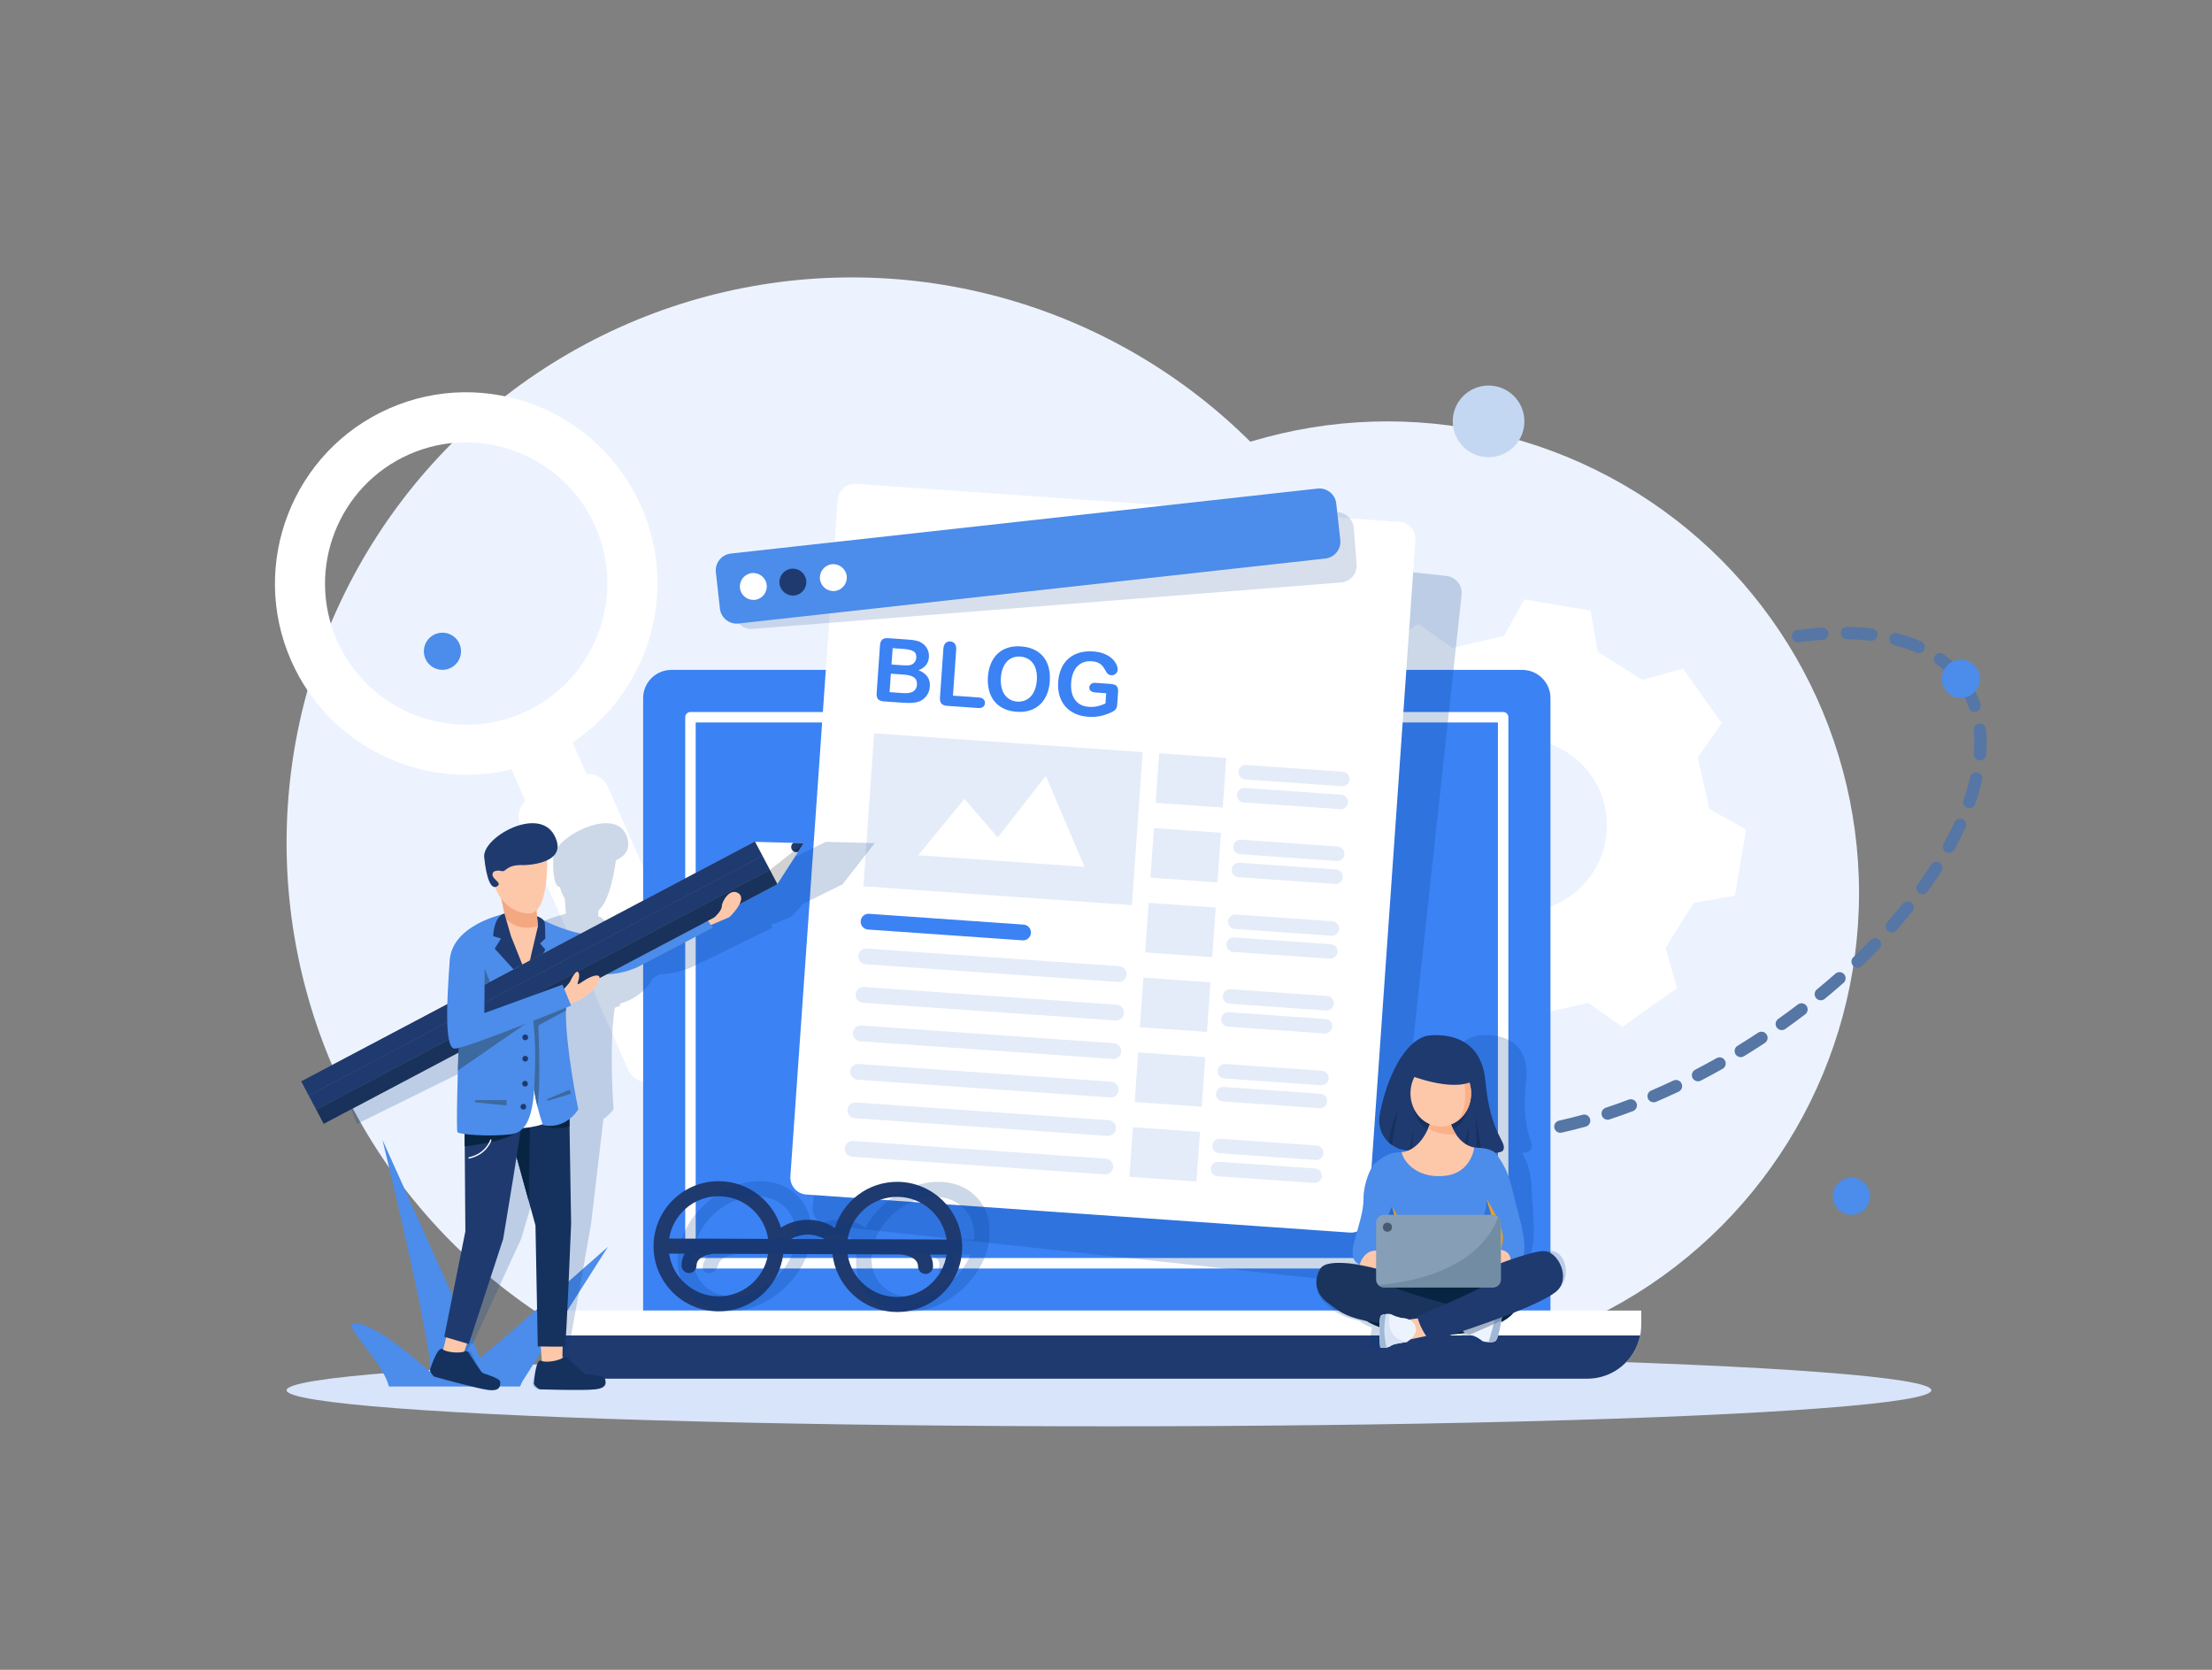 <?xml version="1.0" encoding="utf-8"?>
<!-- Generator: Adobe Illustrator 25.0.0, SVG Export Plug-In . SVG Version: 6.00 Build 0)  -->
<svg version="1.1" id="Layer_1" xmlns="http://www.w3.org/2000/svg" xmlns:xlink="http://www.w3.org/1999/xlink" x="0px" y="0px"
	 viewBox="0 0 5300 4000" style="enable-background:new 0 0 5300 4000;" xml:space="preserve">
<rect x="0" y="0" width="5300" height="4000" fill="#808080" stroke="none"/>
<style type="text/css">
	.st0{fill:#ECF3FE;}
	.st1{fill:#FFFFFF;}
	.st2{fill:#D7E4F9;}
	.st3{fill:#5676A5;}
	.st4{fill:#3B82F4;}
	.st5{fill:#1F3A6F;}
	.st6{opacity:0.2;fill:#003889;}
	.st7{fill:#E4ECF9;}
	.st8{opacity:0.16;fill:#003889;}
	.st9{fill:#4C8CEA;}
	.st10{opacity:0.18;}
	.st11{fill:#FDC8AA;}
	.st12{fill:#15315E;}
	.st13{fill:#072542;}
	.st14{fill:#3C69A0;}
	.st15{fill:#F4A882;}
	.st16{fill:#6D6D6D;}
	.st17{fill:#18325B;}
	.st18{fill:none;stroke:#444444;stroke-width:3.182;stroke-linecap:round;stroke-miterlimit:10;}
	.st19{fill:#FBB188;}
	.st20{fill:#E59D29;}
	.st21{fill:#1B345E;}
	.st22{fill:#9FB8D6;}
	.st23{opacity:0.5;fill:#587189;}
	.st24{fill:#D7E3F4;}
	.st25{fill:#869FB7;}
	.st26{fill:#495A70;}
	.st27{fill:#728DA3;}
	.st28{fill:#C4D7F2;}
</style>
<g>
	<g>
		<g>
			<circle class="st0" cx="2041.14" cy="2019" r="1354.48"/>
			<path class="st1" d="M1714.17,2469.89l-257.96-585.64c-8.96-20.33-29.66-31.79-50.63-30.01l-33.35-75.71
				c181.1-121.29,255.01-359.15,164.16-565.39c-101.86-231.25-372.86-336.51-604.11-234.65
				c-231.25,101.86-336.51,372.87-234.65,604.11c90.85,206.24,316.23,312.26,527.96,260.52l33.35,75.71
				c-15.47,14.27-20.99,37.28-12.04,57.62l257.96,585.64c11.27,25.6,41.17,37.21,66.76,25.93l116.61-51.36
				C1713.84,2525.38,1725.45,2495.49,1714.17,2469.89z M807.45,1534.23c-75.19-170.69,2.51-370.73,173.2-445.92
				c170.69-75.19,370.73,2.51,445.92,173.21c75.19,170.69-2.51,370.73-173.2,445.92C1082.68,1782.62,882.64,1704.93,807.45,1534.23z
				"/>
			<circle class="st0" cx="3324.35" cy="2139.34" r="1129.93"/>
			<g>
				<path class="st1" d="M4067.73,1814.67l57.63-82.24c-46.51-65.43-46.63-65.6-93.14-131.02l-96.62,27.4
					c-42.82-26.85-64.45-40.42-107.29-67.27l-17.4-98.92c-79.15-13.37-79.35-13.41-158.51-26.78l-48.95,87.7l-123.44,28.29
					l-82.26-57.63c-65.41,46.51-65.58,46.63-131.01,93.13l27.4,96.62c-26.85,42.82-40.42,64.45-67.27,107.28l-98.91,17.42
					c-13.37,79.15-13.41,79.35-26.78,158.51l87.69,48.94l28.29,123.43l-57.63,82.26c46.51,65.43,46.63,65.6,93.14,131.02l96.62-27.4
					c42.82,26.85,64.45,40.42,107.28,67.27l17.42,98.91c79.15,13.37,79.35,13.41,158.49,26.79l48.95-87.7l123.44-28.29l82.26,57.63
					c65.43-46.51,65.6-46.63,131.02-93.14l-27.41-96.62c26.87-42.83,40.43-64.46,67.29-107.28l98.91-17.42
					c13.37-79.15,13.41-79.35,26.78-158.51l-87.7-48.95L4067.73,1814.67z M3688.84,2179.55
					c-111.81,25.62-223.23-44.23-248.85-156.06c-25.62-111.81,44.25-223.21,156.06-248.84c111.81-25.62,223.23,44.23,248.85,156.04
					C3870.52,2042.52,3800.65,2153.93,3688.84,2179.55z"/>
			</g>
		</g>
		<ellipse class="st2" cx="2657.1" cy="3330.26" rx="1970.45" ry="86.45"/>
		<path class="st3" d="M3622.46,2731.92c-7.52,0-13.94-5.74-14.63-13.39c-0.73-8.09,5.23-15.24,13.32-15.98
			c18.63-1.69,37.94-4.12,57.37-7.22c8.03-1.28,15.56,4.18,16.85,12.21c1.28,8.02-4.18,15.56-12.21,16.85
			c-20.09,3.21-40.06,5.72-59.36,7.47C3623.35,2731.9,3622.91,2731.92,3622.46,2731.92z M3738.62,2713.54
			c-6.75,0-12.83-4.67-14.35-11.54c-1.75-7.93,3.25-15.79,11.19-17.54c18.49-4.09,37.45-8.82,56.34-14.05
			c7.82-2.17,15.93,2.42,18.11,10.25c2.17,7.83-2.42,15.93-10.25,18.1c-19.39,5.37-38.85,10.23-57.84,14.43
			C3740.74,2713.43,3739.68,2713.54,3738.62,2713.54z M3852.03,2682.21c-6.18,0-11.93-3.92-13.97-10.11
			c-2.54-7.72,1.66-16.03,9.37-18.57c18.12-5.97,36.58-12.5,54.85-19.43c7.6-2.88,16.09,0.95,18.97,8.55
			c2.88,7.6-0.95,16.09-8.54,18.97c-18.68,7.07-37.55,13.76-56.07,19.86C3855.11,2681.97,3853.55,2682.21,3852.03,2682.21z
			 M3962.09,2640.59c-5.72,0-11.15-3.35-13.54-8.94c-3.19-7.47,0.29-16.11,7.76-19.3c17.64-7.52,35.52-15.57,53.14-23.9
			c7.34-3.47,16.11-0.34,19.59,7.01c3.47,7.34,0.34,16.11-7,19.59c-17.96,8.5-36.2,16.7-54.18,24.37
			C3965.97,2640.21,3964.01,2640.59,3962.09,2640.59z M4068.47,2590.3c-5.31,0-10.45-2.89-13.07-7.93
			c-3.74-7.21-0.94-16.09,6.27-19.83c17.11-8.89,34.35-18.24,51.26-27.8c7.06-4,16.04-1.51,20.05,5.56c4,7.07,1.51,16.05-5.57,20.05
			c-17.21,9.73-34.77,19.25-52.18,28.3C4073.07,2589.77,4070.75,2590.3,4068.47,2590.3z M4170.9,2532.39
			c-4.95,0-9.78-2.5-12.56-7.03c-4.24-6.93-2.06-15.98,4.86-20.23c16.46-10.08,33.02-20.61,49.23-31.31
			c6.78-4.47,15.9-2.61,20.38,4.18c4.48,6.78,2.61,15.9-4.17,20.38c-16.48,10.88-33.33,21.59-50.07,31.84
			C4176.17,2531.7,4173.52,2532.39,4170.9,2532.39z M4269.1,2467.59c-4.6,0-9.14-2.16-12.01-6.2c-4.7-6.63-3.14-15.81,3.49-20.51
			c15.83-11.23,31.64-22.86,46.99-34.57c6.46-4.93,15.69-3.68,20.62,2.78c4.93,6.46,3.68,15.69-2.78,20.62
			c-15.62,11.92-31.71,23.75-47.81,35.17C4275.02,2466.7,4272.05,2467.59,4269.1,2467.59z M4362.66,2396.21
			c-4.26,0-8.47-1.84-11.38-5.38c-5.15-6.28-4.24-15.55,2.04-20.7c15.06-12.35,30-25.07,44.4-37.79c6.09-5.38,15.39-4.8,20.76,1.29
			c5.38,6.09,4.8,15.39-1.29,20.76c-14.67,12.96-29.89,25.91-45.22,38.49C4369.24,2395.11,4365.94,2396.21,4362.66,2396.21z
			 M4450.82,2318.27c-3.88,0-7.76-1.53-10.65-4.56c-5.61-5.88-5.39-15.19,0.49-20.8c14.12-13.47,28.03-27.28,41.34-41.04
			c5.65-5.85,14.96-6,20.8-0.35c5.84,5.65,6,14.96,0.35,20.8c-13.58,14.04-27.77,28.13-42.18,41.88
			C4458.12,2316.92,4454.46,2318.27,4450.82,2318.27z M4532.57,2233.65c-3.47,0-6.96-1.22-9.76-3.71
			c-6.08-5.39-6.63-14.69-1.24-20.77c13-14.66,25.65-29.59,37.59-44.38c5.1-6.32,14.36-7.31,20.69-2.21
			c6.32,5.1,7.31,14.36,2.21,20.69c-12.22,15.15-25.17,30.43-38.47,45.43C4540.67,2231.98,4536.63,2233.65,4532.57,2233.65z
			 M4606.39,2142.05c-3,0-6.02-0.91-8.63-2.81c-6.57-4.77-8.03-13.97-3.26-20.55c11.53-15.87,22.55-31.97,32.75-47.86
			c4.39-6.84,13.49-8.82,20.33-4.43c6.84,4.39,8.82,13.49,4.43,20.33c-10.51,16.36-21.85,32.93-33.7,49.26
			C4615.42,2139.95,4610.94,2142.05,4606.39,2142.05z M4669.82,2043c-2.41,0-4.86-0.59-7.12-1.85c-7.11-3.94-9.67-12.89-5.74-20
			c9.54-17.23,18.31-34.55,26.07-51.48c3.38-7.39,12.12-10.63,19.5-7.25c7.39,3.38,10.63,12.11,7.25,19.5
			c-8.07,17.61-17.18,35.61-27.08,53.48C4680.01,2040.27,4674.99,2043,4669.82,2043z M4718.52,1936.02c-1.62,0-3.27-0.27-4.88-0.84
			c-7.66-2.69-11.69-11.09-9-18.76c6.54-18.61,11.92-37.06,16-54.85c1.82-7.92,9.7-12.87,17.62-11.06
			c7.92,1.81,12.87,9.7,11.06,17.62c-4.32,18.87-10.01,38.4-16.92,58.04C4730.27,1932.23,4724.59,1936.02,4718.52,1936.02z
			 M4744.14,1821.51c-0.4,0-0.81-0.02-1.22-0.05c-8.1-0.66-14.12-7.77-13.46-15.86c0.74-9.05,1.12-18.05,1.12-26.74
			c0-9.96-0.49-19.82-1.46-29.29c-0.83-8.08,5.05-15.3,13.14-16.13c8.07-0.83,15.3,5.05,16.13,13.14
			c1.07,10.47,1.61,21.33,1.61,32.29c0,9.49-0.41,19.3-1.22,29.15C4758.15,1815.69,4751.72,1821.51,4744.14,1821.51z
			 M4731.38,1705.4c-6.11,0-11.82-3.84-13.92-9.95c-6.01-17.53-14.17-34.09-24.26-49.22c-2.54-3.81-3.07-8.36-1.84-12.42
			c-0.02,0-0.05,0-0.07,0c-4.22,0-8.41-1.8-11.32-5.3c-11.52-13.85-25.07-26.46-40.25-37.47c-6.58-4.77-8.05-13.97-3.28-20.54
			c4.77-6.58,13.97-8.04,20.54-3.27c17.17,12.45,32.52,26.74,45.61,42.47c3.28,3.94,4.15,9.1,2.77,13.67
			c4.75,0.12,9.47,2.28,12.31,6.55c11.5,17.24,20.79,36.08,27.62,56.01c2.63,7.69-1.46,16.05-9.15,18.68
			C4734.57,1705.14,4732.96,1705.4,4731.38,1705.4z M4597.33,1564.76c-1.99,0-4.01-0.4-5.94-1.26
			c-16.41-7.26-34.34-13.4-53.28-18.24c-7.87-2.01-12.62-10.02-10.61-17.9c2.01-7.87,10.03-12.63,17.89-10.61
			c20.52,5.25,40,11.92,57.9,19.84c7.43,3.29,10.79,11.97,7.5,19.4C4608.36,1561.49,4602.98,1564.76,4597.33,1564.76z
			 M4307.92,1538.8c-7.22,0-13.52-5.32-14.55-12.67c-1.13-8.05,4.48-15.48,12.53-16.61c20.21-2.83,40.25-4.93,59.55-6.24
			c8.13-0.55,15.12,5.58,15.67,13.68c0.55,8.11-5.57,15.12-13.68,15.67c-18.61,1.26-37.94,3.29-57.47,6.02
			C4309.29,1538.76,4308.6,1538.8,4307.92,1538.8z M4483.95,1535.03c-0.59,0-1.18-0.04-1.78-0.11c-18.2-2.2-37.44-3.49-57.16-3.82
			c-8.12-0.14-14.6-6.83-14.46-14.96c0.14-8.12,6.89-14.57,14.96-14.46c20.74,0.35,41,1.71,60.2,4.03
			c8.07,0.98,13.81,8.31,12.84,16.37C4497.63,1529.55,4491.29,1535.03,4483.95,1535.03z"/>
		<path class="st4" d="M3714.94,3139.44H1540.98V1672.27c0-37.28,30.22-67.5,67.5-67.5h2038.97c37.28,0,67.5,30.22,67.5,67.5
			V3139.44z"/>
		
			<rect x="1973.98" y="1398.48" transform="matrix(-1.836970e-16 1 -1 -1.836970e-16 5000.072 -255.85)" class="st4" width="1307.97" height="1947.27"/>
		<path class="st1" d="M3601.59,3038.63H1654.33c-6.93,0-12.54-5.61-12.54-12.54V1718.13c0-6.93,5.61-12.54,12.54-12.54h1947.27
			c6.93,0,12.54,5.61,12.54,12.54v1307.97C3614.13,3033.02,3608.52,3038.63,3601.59,3038.63z M1666.87,3013.56h1922.19V1730.67
			H1666.87V3013.56z"/>
		<path class="st1" d="M3932.39,3139.46v34.1c0,8.73-0.86,17.25-2.54,25.5c-11.81,59.1-64,103.62-126.57,103.62H1452.64
			c-62.57,0-114.75-44.52-126.57-103.62c-1.68-8.25-2.54-16.78-2.54-25.5v-34.1H3932.39z"/>
		<path class="st5" d="M3929.85,3199.05c-11.81,59.1-64,103.62-126.57,103.62H1452.64c-62.57,0-114.75-44.52-126.57-103.62H3929.85z
			"/>
		<path class="st6" d="M3465.63,1379.57l-1297.82-140.74c-22.54-2.44-42.8,13.85-45.24,36.39l-175.14,1615.04
			c-2.44,22.54,13.85,42.8,36.39,45.24l1297.82,140.74c22.54,2.44,42.8-13.85,45.24-36.39l175.15-1615.04
			C3504.46,1402.28,3488.17,1382.02,3465.63,1379.57z"/>
		<g>
			<path class="st1" d="M3391.36,1293.98l-113.43,1620.54c-1.58,22.61-21.21,39.67-43.82,38.09l-1302.24-91.15
				c-22.61-1.58-39.67-21.21-38.09-43.82l113.43-1620.54c1.58-22.61,21.21-39.67,43.82-38.09l1302.24,91.15
				C3375.89,1251.74,3392.95,1271.37,3391.36,1293.98z"/>
			<g>
				<path class="st4" d="M2200.72,1605.47c15.64-5.97,24-16.52,25.06-31.68c0.31-4.41-0.12-8.64-1.29-12.7
					c-1.17-4.06-3.02-7.82-5.53-11.27c-2.53-3.47-5.51-6.41-8.95-8.79c-4-2.85-8.63-4.9-13.89-6.15c-5.23-1.28-11.46-2.17-18.7-2.67
					l-49.05-3.43c-6.56-0.46-11.39,0.68-14.51,3.39c-3.15,2.73-4.93,7.43-5.4,14.12l-7.97,113.8c-0.46,6.56,0.63,11.43,3.27,14.61
					c2.64,3.18,7.31,5.03,14,5.5l46.27,3.24c7.98,0.56,15,0.64,21.05,0.27c6.05-0.37,11.44-1.36,16.18-2.96
					c7.6-2.72,13.81-7.33,18.62-13.81c4.79-6.48,7.5-13.95,8.09-22.41C2229.27,1626.22,2220.18,1613.19,2200.72,1605.47z
					 M2138.83,1552.66l24.9,1.74c11.15,0.78,19.36,2.61,24.61,5.5c5.27,2.91,7.63,8.17,7.1,15.81c-0.25,3.57-1.34,6.77-3.26,9.52
					c-2.5,3.92-5.86,6.45-10.15,7.61c-4.26,1.16-10.22,1.47-17.86,0.93l-28.09-1.97L2138.83,1552.66z M2164.41,1660.31l-32.95-2.31
					l3.09-44.19l31.91,2.23c10.67,0.75,18.58,3.03,23.7,6.84c5.14,3.81,7.45,9.54,6.91,17.19
					C2196.03,1655.02,2185.12,1661.76,2164.41,1660.31z"/>
				<path class="st4" d="M2356.67,1675.22c-2.48-2.58-6.19-4.07-11.17-4.42l-62.17-4.35l7.71-110.2c0.44-6.26-0.66-11.02-3.32-14.3
					c-2.64-3.25-6.26-5.05-10.87-5.37c-4.55-0.32-8.32,0.99-11.32,3.89c-3.02,2.9-4.73,7.44-5.16,13.64l-8.16,116.6
					c-0.46,6.63,0.65,11.5,3.38,14.67c2.71,3.17,7.4,4.99,14.09,5.46l74.04,5.18c5.04,0.35,8.95-0.53,11.71-2.66
					c2.78-2.12,4.31-5.06,4.57-8.77C2360.27,1680.95,2359.15,1677.83,2356.67,1675.22z"/>
				<path class="st4" d="M2509.57,1589.77c-4.97-12.14-12.86-21.81-23.68-28.95c-10.79-7.16-24.05-11.3-39.76-12.4
					c-11.56-0.81-22.02,0.28-31.36,3.26c-9.34,2.98-17.42,7.64-24.23,14.03c-6.81,6.36-12.23,14.3-16.23,23.77
					c-4.03,9.47-6.45,20.02-7.26,31.67c-0.79,11.35,0.07,22.05,2.58,32.04c2.53,9.99,6.67,18.69,12.44,26.1
					c5.78,7.38,13.23,13.31,22.32,17.79c9.1,4.48,19.57,7.14,31.42,7.97c11.92,0.83,22.61-0.28,32.1-3.37
					c9.49-3.06,17.64-7.9,24.47-14.47c6.82-6.59,12.15-14.56,15.99-23.9s6.16-19.86,6.98-31.58
					C2516.44,1615.91,2514.54,1601.91,2509.57,1589.77z M2476.33,1659.21c-4.46,7.91-10.13,13.61-16.97,17.08
					c-6.85,3.45-14.21,4.91-22.05,4.37c-6.13-0.43-11.68-1.95-16.65-4.6c-4.97-2.62-9.28-6.38-12.92-11.22
					c-3.64-4.87-6.29-10.85-7.97-17.94c-1.68-7.12-2.22-14.97-1.62-23.57c0.6-8.55,2.22-16.16,4.87-22.86
					c2.65-6.7,5.99-12.12,10.05-16.27c4.06-4.15,8.78-7.18,14.14-9.12c5.36-1.94,11.1-2.7,17.23-2.27
					c8.62,0.6,16.09,3.22,22.45,7.84c6.36,4.65,11.04,11.14,14.04,19.53c3.03,8.37,4.14,18.11,3.37,29.19
					C2483.44,1641.35,2480.79,1651.3,2476.33,1659.21z"/>
				<path class="st4" d="M2676.96,1645.64c-1.65-2.75-3.93-4.59-6.84-5.57c-2.91-0.95-6.48-1.59-10.75-1.89l-34.8-2.44
					c-4.21-0.29-7.61,0.58-10.2,2.6c-2.6,2.05-4.01,4.74-4.25,8.11c-0.29,4.14,0.98,7.16,3.77,9.08c2.8,1.92,7.06,3.08,12.78,3.48
					l23.77,1.66l-1.72,24.58c-6.66,3.01-13.16,5.22-19.53,6.63c-6.35,1.42-13.08,1.88-20.16,1.38
					c-14.61-1.02-25.65-6.59-33.14-16.73c-7.47-10.16-10.61-24.1-9.36-41.88c0.57-8.19,2.16-15.57,4.71-22.19
					c2.58-6.59,6-12.08,10.29-16.44c4.28-4.38,9.3-7.6,15.06-9.65c5.76-2.05,12.17-2.83,19.25-2.33c6.9,0.48,12.48,1.92,16.77,4.29
					c4.31,2.37,7.66,5.17,10.07,8.39c2.39,3.21,5.29,7.91,8.65,14.1c1.25,1.95,2.87,3.52,4.81,4.7c1.97,1.16,4.05,1.83,6.25,1.98
					c4,0.28,7.51-0.84,10.58-3.35c3.04-2.54,4.69-5.72,4.97-9.58c0.25-3.57-0.71-7.75-2.85-12.54c-2.17-4.79-5.55-9.41-10.14-13.89
					c-4.6-4.48-10.73-8.34-18.39-11.6c-7.66-3.29-16.58-5.27-26.76-5.99c-12.39-0.87-23.62,0.16-33.65,3.1
					c-10.02,2.93-18.69,7.55-25.99,13.91c-7.28,6.33-13.02,14.27-17.23,23.81c-4.19,9.52-6.71,20.17-7.53,31.95
					c-0.84,11.99,0.21,22.94,3.15,32.92c2.94,9.95,7.54,18.57,13.82,25.87c6.26,7.28,14.06,13.05,23.38,17.29
					c9.31,4.27,19.8,6.79,31.44,7.61c9.97,0.7,19.28,0.21,27.92-1.48c8.62-1.67,17.69-4.67,27.19-8.98c3.29-1.5,6.01-3.12,8.18-4.84
					c2.14-1.71,3.69-3.7,4.62-5.95c0.91-2.25,1.51-5.3,1.78-9.17l2.03-29.01C2679.24,1652.37,2678.59,1648.39,2676.96,1645.64z"/>
			</g>
			
				<rect x="2080.21" y="1777.48" transform="matrix(0.998 0.07 -0.07 0.998 142.802 -162.974)" class="st7" width="644.65" height="367.25"/>
			<polygon class="st1" points="2199.96,2048.68 2310.7,1913.65 2390.57,2006.04 2505.83,1858.35 2598.64,2076.58 			"/>
			<g>
				
					<rect x="2772.12" y="1808.68" transform="matrix(0.998 0.07 -0.07 0.998 137.413 -194.628)" class="st7" width="160.96" height="119.02"/>
				<path class="st7" d="M3215.14,1883.34l-231.42-16.2c-9.58-0.67-16.79-8.98-16.12-18.55v0c0.67-9.58,8.98-16.79,18.55-16.12
					l231.42,16.2c9.58,0.67,16.79,8.98,16.12,18.55l0,0C3233.02,1876.79,3224.72,1884.01,3215.14,1883.34z"/>
				<path class="st7" d="M3211.29,1938.37l-231.42-16.2c-9.58-0.67-16.79-8.98-16.12-18.55l0,0c0.67-9.58,8.98-16.79,18.55-16.12
					l231.42,16.2c9.58,0.67,16.79,8.98,16.12,18.55l0,0C3229.17,1931.82,3220.87,1939.04,3211.29,1938.37z"/>
			</g>
			<g>
				
					<rect x="2759.58" y="1987.76" transform="matrix(0.998 0.07 -0.07 0.998 149.887 -193.316)" class="st7" width="160.96" height="119.02"/>
				<path class="st7" d="M3202.61,2062.42l-231.42-16.2c-9.58-0.67-16.79-8.98-16.12-18.55l0,0c0.67-9.58,8.98-16.79,18.55-16.12
					l231.42,16.2c9.58,0.67,16.79,8.98,16.12,18.55l0,0C3220.49,2055.87,3212.18,2063.09,3202.61,2062.42z"/>
				<path class="st7" d="M3198.76,2117.45l-231.42-16.2c-9.58-0.67-16.79-8.98-16.12-18.55l0,0c0.67-9.58,8.98-16.79,18.55-16.12
					l231.42,16.2c9.58,0.67,16.79,8.98,16.12,18.55l0,0C3216.64,2110.9,3208.33,2118.12,3198.76,2117.45z"/>
			</g>
			<g>
				
					<rect x="2747.05" y="2166.84" transform="matrix(0.998 0.07 -0.07 0.998 162.361 -192.003)" class="st7" width="160.96" height="119.02"/>
				<path class="st7" d="M3190.07,2241.5l-231.42-16.2c-9.58-0.67-16.79-8.98-16.12-18.55l0,0c0.67-9.58,8.98-16.79,18.55-16.12
					l231.42,16.2c9.58,0.67,16.79,8.98,16.12,18.55l0,0C3207.95,2234.95,3199.65,2242.17,3190.07,2241.5z"/>
				<path class="st7" d="M3186.22,2296.53l-231.42-16.2c-9.58-0.67-16.79-8.98-16.12-18.55l0,0c0.67-9.58,8.98-16.79,18.55-16.12
					l231.42,16.2c9.58,0.67,16.79,8.98,16.12,18.55l0,0C3204.1,2289.98,3195.8,2297.2,3186.22,2296.53z"/>
			</g>
			<g>
				
					<rect x="2734.51" y="2345.92" transform="matrix(0.998 0.07 -0.07 0.998 174.834 -190.691)" class="st7" width="160.96" height="119.02"/>
				<path class="st7" d="M3177.54,2420.58l-231.42-16.2c-9.58-0.67-16.79-8.98-16.12-18.55l0,0c0.67-9.58,8.98-16.79,18.55-16.12
					l231.42,16.2c9.58,0.67,16.79,8.98,16.12,18.55l0,0C3195.42,2414.03,3187.11,2421.25,3177.54,2420.58z"/>
				<path class="st7" d="M3173.69,2475.6l-231.42-16.2c-9.58-0.67-16.79-8.98-16.12-18.55l0,0c0.67-9.58,8.98-16.79,18.55-16.12
					l231.42,16.2c9.58,0.67,16.79,8.98,16.12,18.55l0,0C3191.57,2469.06,3183.26,2476.27,3173.69,2475.6z"/>
			</g>
			<g>
				
					<rect x="2721.98" y="2524.99" transform="matrix(0.998 0.07 -0.07 0.998 187.308 -189.378)" class="st7" width="160.96" height="119.02"/>
				<path class="st7" d="M3165,2599.65l-231.42-16.2c-9.58-0.67-16.79-8.98-16.12-18.55l0,0c0.67-9.58,8.98-16.79,18.55-16.12
					l231.42,16.2c9.58,0.67,16.79,8.98,16.12,18.55l0,0C3182.88,2593.1,3174.58,2600.32,3165,2599.65z"/>
				<path class="st7" d="M3161.15,2654.68l-231.42-16.2c-9.58-0.67-16.79-8.98-16.12-18.55v0c0.67-9.58,8.98-16.79,18.55-16.12
					l231.42,16.2c9.58,0.67,16.79,8.98,16.12,18.55l0,0C3179.03,2648.13,3170.73,2655.35,3161.15,2654.68z"/>
			</g>
			<g>
				
					<rect x="2709.44" y="2704.07" transform="matrix(0.998 0.07 -0.07 0.998 199.78 -188.064)" class="st7" width="160.96" height="119.02"/>
				<path class="st7" d="M3152.47,2778.73l-231.42-16.2c-9.58-0.67-16.79-8.98-16.12-18.55l0,0c0.67-9.58,8.98-16.79,18.55-16.12
					l231.42,16.2c9.58,0.67,16.79,8.98,16.12,18.55l0,0C3170.35,2772.18,3162.04,2779.4,3152.47,2778.73z"/>
				<path class="st7" d="M3148.62,2833.76l-231.42-16.2c-9.58-0.67-16.79-8.98-16.12-18.55l0,0c0.67-9.58,8.98-16.79,18.55-16.12
					l231.42,16.2c9.58,0.67,16.79,8.98,16.12,18.55v0C3166.5,2827.21,3158.19,2834.43,3148.62,2833.76z"/>
			</g>
			<path class="st4" d="M2449.96,2252.57l-370.2-25.91c-10.41-0.73-18.26-9.76-17.53-20.16l0,0c0.73-10.41,9.76-18.25,20.16-17.53
				l370.2,25.91c10.41,0.73,18.25,9.76,17.53,20.16l0,0C2469.4,2245.45,2460.37,2253.29,2449.96,2252.57z"/>
			<path class="st7" d="M2679.33,2352.24l-605.39-42.38c-10.41-0.73-18.25-9.76-17.53-20.16l0,0c0.73-10.41,9.76-18.25,20.16-17.53
				l605.39,42.38c10.41,0.73,18.25,9.76,17.53,20.16l0,0C2698.77,2345.12,2689.74,2352.96,2679.33,2352.24z"/>
			<path class="st7" d="M2672.88,2444.44l-605.39-42.38c-10.41-0.73-18.25-9.76-17.53-20.16l0,0c0.73-10.41,9.76-18.25,20.16-17.53
				l605.39,42.38c10.41,0.73,18.25,9.76,17.53,20.16l0,0C2692.31,2437.32,2683.29,2445.16,2672.88,2444.44z"/>
			<path class="st7" d="M2666.42,2536.64l-605.39-42.38c-10.41-0.73-18.25-9.76-17.53-20.16l0,0c0.73-10.41,9.76-18.25,20.16-17.53
				l605.39,42.38c10.41,0.73,18.25,9.76,17.53,20.16l0,0C2685.86,2529.52,2676.83,2537.36,2666.42,2536.64z"/>
			<path class="st7" d="M2659.97,2628.83l-605.39-42.38c-10.41-0.73-18.25-9.76-17.53-20.16v0c0.73-10.41,9.76-18.25,20.16-17.53
				l605.39,42.38c10.41,0.73,18.25,9.76,17.53,20.16l0,0C2679.41,2621.72,2670.38,2629.56,2659.97,2628.83z"/>
			<path class="st7" d="M2653.52,2721.03l-605.39-42.38c-10.41-0.73-18.25-9.76-17.53-20.16v0c0.73-10.41,9.76-18.25,20.16-17.53
				l605.39,42.38c10.41,0.73,18.25,9.76,17.53,20.16v0C2672.95,2713.92,2663.93,2721.76,2653.52,2721.03z"/>
			<path class="st7" d="M2647.06,2813.23l-605.39-42.38c-10.41-0.73-18.25-9.76-17.53-20.16h0c0.73-10.41,9.76-18.25,20.16-17.53
				l605.39,42.38c10.41,0.73,18.25,9.76,17.53,20.16v0C2666.5,2806.12,2657.47,2813.96,2647.06,2813.23z"/>
		</g>
		<path class="st8" d="M3250.53,1351.74l-6.89-87.28c-1.76-22.31-21.27-38.97-43.58-37.21l-1410.11,111.28
			c-22.31,1.76-38.97,21.27-37.21,43.58l6.89,87.28c1.76,22.31,21.27,38.97,43.58,37.21l1410.11-111.28
			C3235.64,1393.56,3252.29,1374.05,3250.53,1351.74z"/>
		<g>
			<path class="st9" d="M3175.52,1337.93l-1405.9,155.68c-22.24,2.46-42.27-13.57-44.73-35.81l-9.64-87.02
				c-2.46-22.24,13.57-42.27,35.81-44.73l1405.9-155.68c22.24-2.46,42.27,13.57,44.73,35.81l9.64,87.02
				C3213.8,1315.44,3197.77,1335.47,3175.52,1337.93z"/>
			<path class="st1" d="M1808.54,1436.95L1808.54,1436.95c-17.64,1.95-33.66-10.88-35.62-28.51l0,0
				c-1.95-17.64,10.88-33.66,28.51-35.62h0c17.64-1.95,33.66,10.88,35.62,28.51v0C1839,1418.97,1826.17,1435,1808.54,1436.95z"/>
			<path class="st5" d="M1903.27,1426.46L1903.27,1426.46c-17.64,1.95-33.66-10.88-35.62-28.51l0,0
				c-1.95-17.64,10.88-33.66,28.51-35.62l0,0c17.64-1.95,33.66,10.88,35.62,28.51l0,0
				C1933.74,1408.48,1920.91,1424.51,1903.27,1426.46z"/>
			<path class="st1" d="M2000.28,1415.72L2000.28,1415.72c-17.64,1.95-33.66-10.88-35.62-28.51v0
				c-1.95-17.64,10.88-33.66,28.51-35.62l0,0c17.64-1.95,33.66,10.88,35.61,28.51v0
				C2030.74,1397.74,2017.91,1413.76,2000.28,1415.72z"/>
		</g>
		<path class="st5" d="M2305.43,2987.51c0.31-85.87-69.36-156.16-155.35-156.47c-70.28-0.25-130.05,46.42-149.59,110.27
			c-39.61-25.69-89.5-25.87-129.29-0.47c-19.08-63.99-78.39-111.1-148.79-111.35c-85.99-0.31-156.16,69.47-156.47,155.35
			c-0.31,85.99,69.35,156.16,155.35,156.47c28.54,0.1,55.32-7.48,78.51-20.94c5.77-3.34,11.42-7.03,16.71-11.09
			c6.01-4.65,11.67-9.67,16.97-15.17c23.27-23.92,38.99-55.26,43.15-90.16l58.23,0.21l59.78,0.22c3.92,34.84,19.4,66.28,42.49,90.36
			c5.26,5.54,10.88,10.59,16.86,15.29c5.26,4.1,10.88,7.95,16.63,11.33c23.1,13.63,49.81,21.41,78.36,21.51
			C2234.95,3143.17,2305.12,3073.5,2305.43,2987.51z M2149.96,2867.02c60.08,0.22,109.72,44.75,118.21,102.37l-109.3-0.4l0,0
			l-127.8-0.46c0.01-0.08,0.02-0.16,0.04-0.24c0,0,0,0,0-0.12C2040.18,2910.76,2090.11,2866.8,2149.96,2867.02z M1935.79,2957.39
			c13.84,0.05,27.49,3.88,40.1,10.94l-80.27-0.29C1908.27,2961.07,1921.95,2957.34,1935.79,2957.39z M1722.28,2865.47
			c59.84,0.22,109.46,44.53,118.12,102.01l0,0.12c0.01,0.08,0.02,0.16,0.03,0.24l-237.1-0.86
			C1612.24,2909.42,1662.2,2865.25,1722.28,2865.47z M1818.26,3056.51c-5.91,8.01-12.77,15.31-20.47,21.63
			c-20.69,17.08-47.35,27.29-76.38,27.19c-60.09-0.22-109.73-44.66-118.21-102.37l37.24,0.13c-4.63,7.86-7.46,17.25-7.5,28.46
			c-0.04,9.93,7.99,18.02,17.92,18.05c9.93,0.04,18.02-7.99,18.05-17.92c0.09-24.49,37.77-28.04,41.78-28.34l129.64,0.46
			C1837.37,3023.37,1829.63,3041.29,1818.26,3056.51z M2149.09,3106.88c-29.02-0.1-55.61-10.51-76.18-27.74
			c-7.65-6.38-14.46-13.73-20.31-21.78c-11.26-15.31-18.87-33.28-21.71-52.86l127.14,0.47c4.01,0.33,41.66,4.16,41.58,28.64
			c-0.04,9.93,7.99,18.02,17.92,18.05c9.93,0.04,18.02-7.99,18.05-17.92c0.04-11.21-2.72-20.62-7.29-28.51l39.74,0.15
			C2259.14,3063.02,2209.17,3107.1,2149.09,3106.88z"/>
		<path class="st6" d="M2367.04,2987.51c20.67-85.87-32.34-156.16-118.26-156.47c-70.22-0.25-141.06,46.42-175.73,110.27
			c-33.52-25.69-83.36-25.87-129.17-0.47c-3.91-63.99-52.06-111.1-122.4-111.35c-85.92-0.31-172.63,69.47-193.3,155.35
			c-20.69,85.99,32.34,156.16,118.26,156.47c28.52,0.1,57.09-7.48,83.48-20.94c6.56-3.34,13.09-7.03,19.34-11.09
			c7.12-4.65,13.96-9.67,20.56-15.17c28.94-23.92,52.08-55.26,64.52-90.16l58.18,0.21l59.72,0.22
			c-4.34,34.84,3.69,66.28,21.07,90.36c3.94,5.54,8.37,10.59,13.23,15.29c4.29,4.1,9,7.95,13.94,11.33
			c19.87,13.63,44.74,21.41,73.26,21.51C2259.66,3143.17,2346.34,3073.5,2367.04,2987.51z M2240.12,2867.02
			c60.03,0.22,99.11,44.75,93.94,102.37l-109.21-0.4l0,0l-127.69-0.46c0.03-0.08,0.06-0.16,0.09-0.24c0,0,0,0,0.03-0.12
			C2119.98,2910.76,2180.33,2866.8,2240.12,2867.02z M2004.53,2957.39c13.83,0.05,26.57,3.88,37.5,10.94l-80.2-0.29
			C1976.14,2961.07,1990.71,2957.34,2004.53,2957.39z M1812.82,2865.47c59.79,0.22,98.9,44.53,93.94,102.01l-0.03,0.12
			c-0.01,0.08-0.02,0.16-0.03,0.24l-236.9-0.86C1692.36,2909.42,1752.79,2865.25,1812.82,2865.47z M1863.51,3056.51
			c-7.81,8.01-16.4,15.31-25.6,21.63c-24.74,17.08-53.82,27.29-82.82,27.19c-60.04-0.22-99.15-44.66-93.95-102.37l37.21,0.13
			c-6.49,7.86-11.55,17.25-14.24,28.46c-2.39,9.93,3.72,18.02,13.64,18.05c9.92,0.04,19.91-7.99,22.3-17.92
			c5.89-24.49,44.42-28.04,48.5-28.34l129.53,0.46C1890.48,3023.37,1878.49,3041.29,1863.51,3056.51z M2182.4,3106.88
			c-29-0.1-53.12-10.51-69.6-27.74c-6.14-6.38-11.21-13.73-15.15-21.78c-7.63-15.31-10.98-33.28-9.18-52.86l127.03,0.47
			c3.93,0.33,40.68,4.16,34.79,28.64c-2.39,9.93,3.72,18.02,13.64,18.05c9.92,0.04,19.91-7.99,22.3-17.92
			c2.7-11.21,2.17-20.62-0.53-28.51l39.71,0.15C2302.85,3063.02,2242.43,3107.1,2182.4,3106.88z"/>
		<path class="st9" d="M931.85,3321.33h314.2l5.59-12.22l205.02-322.39c-4.03,3.57-228.99,202.4-291.03,253.99
			c-9.93,8.24-15.68,12.73-15.68,12.04c0-2.08-39.24-90.17-85.55-193.42c-65.83-146.78-145.96-324.16-147.91-328.47
			c1.8,7.37,118.19,485.14,114.83,555.77c0,0-118.37-107.75-174.43-116.58C804.85,3161.87,915.83,3256.17,931.85,3321.33z"/>
		<path class="st6" d="M2070.99,2019l-92.15-2.42l26.74,67.81l0,0l-26.73-67.8l-445.62,219.84c-37.22-7.83-68.71-22.7-85.67-31.81
			c-4.1-6.49-12.77-9.21-14.39-9.66l0.56-13.99c27.28-23.21,38.69-94.73,41.96-120.25c21.61-9.7,38.11-27.47,24.88-60.02
			c-28.68-70.58-173.43,5.26-174.95,52.61c-1.34,41.84,3.44,72.02,16.19,71.62c2.27,9.57,6.09,19.02,11.45,27.59l2.77,35.84
			c0,0-2.34,0.22-5.89,2.12c-21.33,5.07-124.54,33.37-140.2,110.04c-6.62,32.43-14.28,70.43-19.87,105.19l-375.28,185.13
			l20.05,50.85l6.68,16.95l13.36,33.9l346.18-170.78c-2.06,12.46-4.47,27.09-6.99,42.63c-2.87,17.69-5.9,36.55-8.71,54.66
			c-7.53,48.28-13.64,91.33-11.88,93.36c1.13,1.31,7.13,2.78,16.43,4.06l-3.72,29.38l-25.78,203.84l-84.38,252.55l4.58,1.41
			l-11.33,29.33c-0.39-0.29-0.81-0.57-1.13-0.87c-9.82-9.29-32.99,40.87-36.12,47.5c-3.14,6.63,6.2,17.72,7.7,18.1
			c1.5,0.38,98.06,28.35,125.07,31.82c27.02,3.48,29.89-8.96,30.8-18.92c0.91-9.96-34.55-18.77-39.5-21.94
			c-3.86-2.47-20.11-34.85-27.07-48.97c-1.4-2.83-4.83-3.89-8.07-2.55c-0.58,0.24-1.24,0.44-1.89,0.65l9.43-19.39l4.02,1.24
			l115.9-251.43c0,0,33.53-110.99,58.52-196.76l15,105.21l8.37,58.69l-33.32,289.94c0,0,2.8,0.05,7.21,0.12l-2.29,34.74
			c-0.38-0.15-0.8-0.29-1.14-0.47c-12.11-6.38-23.14,46.26-24.68,53.24c-1.53,6.98,10.53,15.15,12.13,15.15
			c1.6,0,105.25,3.19,133.19,0c27.94-3.19,27.8-15.55,26.3-25.12c-1.51-9.57-39.22-9.37-44.96-11.17
			c-4.48-1.4-28.65-27.92-39.06-39.51c-2.09-2.33-5.79-2.5-8.71-0.46c-0.83,0.58-1.81,1.14-2.85,1.69l4.39-27.82
			c3.09-0.08,5.16-0.2,5.68-0.38c3.16-1.12,54.07-293.91,54.07-293.91l27.45-233.37l2.05-17.34c8.05-5.62,16.3-13.09,24.4-22.96
			c0,0-11.05-146.78,1.96-236.98c0.33-2.33,0.69-4.6,1.05-6.85c8.31-3.21,13.1-5.07,13.1-5.07l-1.35-4.83
			c10.88-2.68,43.28-12.81,67.5-42.64c6.91-8.51,10.2-14.43,10.93-18.34l18.5-9.13c46.06-1.73,78.77-18.67,78.77-18.67l190.31-92.94
			c0,0-4.45-7.36-9.77-16.31l0.01-0.01c2.2,3.75,4.29,7.2,5.94,9.97l47.01-19.06c0,0,18.3-15.41,28.11-30.9l96.68-47.69l-3.04-7.71
			l3.04,7.71l60.54-77.75l16.27-20.89L2070.99,2019z M1285.73,2358.51l53.69-26.49l0,0L1285.73,2358.51L1285.73,2358.51z"/>
		<g>
			<polygon class="st1" points="1862.15,2118.28 1808.43,2016.58 1900.91,2019 1925.75,2019.64 1912.28,2040.53 			"/>
			<path class="st5" d="M1912.28,2040.53c-3.78,1.43-7.96,0.87-11.21-1.29c-1.62-1.09-3.03-2.6-4-4.44
				c-0.97-1.84-1.42-3.85-1.41-5.81c0.05-3.9,1.94-7.67,5.25-9.99l24.84,0.65L1912.28,2040.53z"/>
			<polygon class="st10" points="1862.15,2118.28 1844.25,2084.38 1901.07,2039.24 1925.75,2019.64 1912.28,2040.53 			"/>
			<polygon class="st11" points="1348.39,3213.39 1347.22,3262.17 1298.47,3265.48 1294.48,3206.75 			"/>
			<polygon class="st11" points="1124.04,3204.41 1107.82,3250.42 1060.45,3238.46 1074.85,3181.38 			"/>
			<path class="st12" d="M1368.42,2931.41c0,0-11.69,292.79-14.7,293.91c-3.01,1.1-65.19,0-65.19,0l-5.52-289.94l-16.23-58.69
				l-61.26-221.52l65.33-4.21l92.9-6l0.3,17.99l0.56,35.08L1368.42,2931.41z"/>
			<path class="st13" d="M1364.61,2698.04c-33.78,11.74-63.71-3.03-63.71-3.03s32.76-18.27,63.15-32.06L1364.61,2698.04z"/>
			<path class="st13" d="M1270.85,2650.96c-1.02,45.84-2.75,145.79-4.07,225.73l-61.26-221.52L1270.85,2650.96z"/>
			<path class="st5" d="M1205.52,2968.24l-82.22,251.43l-58.83-17.43l50.55-252.55l-1.53-203.84l-0.4-54.32l-0.08-9.83l33.76-1.99
				l15-0.88l89.43-5.24C1254.08,2679.48,1205.52,2968.24,1205.52,2968.24z"/>
			<path class="st13" d="M1238.88,2713.14c0,0-35.65,23.91-125.39,32.7l-0.4-54.32c13.56-5.01,25.64-9.17,33.68-11.81
				c6.28-2.05,10.13-3.15,10.33-3.03c0.22,0.14,1.93,0.92,4.67,2.15C1179.16,2686.72,1238.88,2713.14,1238.88,2713.14z"/>
			<path class="st1" d="M1325.88,2683.06c0,0-37.36,20.06-87.01,19.56v-110.58l83.25-4.76L1325.88,2683.06z"/>
			<path class="st9" d="M1385.65,2657.74c-35.79,52.15-84.75,37.27-84.75,37.27c-5.16-14.62-9.47-29.31-13.06-43.87
				c-17.67-71.77-17.77-140.72-14.76-185.81c2.15-32.38,5.92-52.48,5.92-52.48l8.69-0.9l68.7-7.12c-0.3,5.08-0.48,10.39-0.52,15.93
				C1354.94,2510.96,1385.65,2657.74,1385.65,2657.74z"/>
			<path class="st14" d="M1356.39,2404.83c-0.3,5.08-0.48,10.39-0.52,15.93l-82.79,44.57c2.15-32.38,5.92-52.48,5.92-52.48l8.69-0.9
				L1356.39,2404.83z"/>
			<path class="st14" d="M1287.84,2651.14c-30.37-123.31-8.85-238.29-8.85-238.29l8.69-0.9
				C1289.97,2452.73,1296.59,2587.65,1287.84,2651.14z"/>
			<path class="st9" d="M1282.17,2546.57c-2.01,70.89-0.66,163.83-57.49,170.51c-56.85,6.7-123.71,0-128.38-4.67
				c-2.03-2.03-1.68-45.07-0.62-93.36c0.38-18.11,0.88-36.97,1.38-54.66c1.24-44.31,2.57-81.32,2.57-81.32l162.8-65.76l11.05-4.45
				c0,0,3.53,20.72,6.14,51.79C1281.56,2487.67,1283.03,2516.4,1282.17,2546.57z"/>
			<path class="st11" d="M1205.53,2208.9c0,0,43.55,37.86,91.35,0v123.12h-87.09L1205.53,2208.9z"/>
			<path class="st9" d="M1287.85,2196.87c0,0,95.05,56.4,180.76,42.58c85.7-13.82,206.41-65.68,205.43-65.16
				c-0.98,0.52,34.06,47.99,34.06,47.99l-177.86,92.94c0,0-52.78,29.42-124.02,14.71c-71.23-14.71-130.07-2.67-130.07-2.67
				L1287.85,2196.87z"/>
			<path class="st5" d="M1286.35,2194.86c0,0,18.47,4.51,19.22,18.3c0.75,13.79,1,35.19,1,35.19l-12.54,11.7l12.54,14.54
				l-47.14,89.43L1286.35,2194.86z"/>
			<polygon class="st11" points="1269.41,2301.31 1210.79,2245.37 1208.97,2197.31 1208.63,2188.34 1198.28,2139.34 
				1284.11,2167.94 1288.89,2218.83 			"/>
			<path class="st15" d="M1288.89,2218.83c-42.67,10.83-66.64-5.42-79.92-21.52l-0.34-8.97l-10.35-49.01l85.83,28.6L1288.89,2218.83
				z"/>
			<path class="st11" d="M1311.02,2051.54c0,0,5.43,138.97-44.26,136.77c-49.69-2.19-80.59-46.03-86.01-83.29
				c-5.43-37.26,8.77-60.06,46.35-60.06C1264.67,2044.97,1311.02,2051.54,1311.02,2051.54z"/>
			<path class="st5" d="M1255.26,2072.37c0,0,110.91-1.1,72.77-71.68c-38.14-70.58-172.72,5.26-167.9,52.61
				c4.82,47.35,15.49,79.79,30.98,69.85c15.49-9.94-20.75-18.7-8.48-34.78c0,0,7.01-4.97,19-1.75
				C1213.61,2089.83,1211.27,2070.39,1255.26,2072.37z"/>
			
				<rect x="1234.23" y="1739.82" transform="matrix(0.467 0.884 -0.884 0.467 2770.335 112.631)" class="st16" width="115.01" height="1229.47"/>
			
				<rect x="1254.66" y="1705.92" transform="matrix(0.467 0.884 -0.884 0.467 2730.816 110.397)" class="st5" width="38.34" height="1229.47"/>
			
				<rect x="1272.56" y="1739.82" transform="matrix(0.467 0.884 -0.884 0.467 2770.341 112.635)" class="st5" width="38.34" height="1229.47"/>
			
				<rect x="1290.47" y="1773.72" transform="matrix(0.467 0.884 -0.884 0.467 2809.847 114.862)" class="st17" width="38.34" height="1229.47"/>
			<path class="st11" d="M1347.05,2373.27c0,0,17.32-17.46,19.53-23.01c2.21-5.55,16.75-33.6,20.54-17.57
				c3.79,16.03-14.22,34.83,8.53,18.8c22.76-16.03,57.21-26.51,32.56,9.86c-24.65,36.37-65.43,43.46-65.43,43.46L1347.05,2373.27z"
				/>
			<path class="st14" d="M1264.89,2448.5l-167.84,115.88c1.24-44.31,2.57-81.32,2.57-81.32l162.8-65.76
				C1263.31,2429.56,1264.89,2448.5,1264.89,2448.5z"/>
			<path class="st9" d="M1206.78,2189.6c0,0-123.2,25.33-129.22,110.91c-6.02,85.59-14.04,209.96,11.37,211.29
				c25.41,1.34,279.5-102.97,279.5-102.97l-20.73-50.15l-187.22,68.2l0.66-68.38l81.9-43.26l-26.73-49.17L1206.78,2189.6z"/>
			<path class="st5" d="M1251.55,2310.75l-21.2,11.19l-44.97-49.51l15.04-24.07l-18.88-6.02c3.67-51.83,27.08-54,27.08-54
				l15.71,54.16L1251.55,2310.75z"/>
			<polygon class="st14" points="1161.13,2358.51 1161.13,2320.45 1173.89,2351.77 			"/>
			<g>
				<path class="st12" d="M1350.06,3251.83c2.65-2.03,6.38-1.86,8.78,0.46c11.97,11.59,39.69,38.11,44.35,39.51
					c5.98,1.79,43.67,1.6,46.46,11.17c2.79,9.57,4.59,21.93-22.93,25.12c-27.52,3.19-131.6,0-133.19,0
					c-1.6,0-14.75-8.17-14.16-15.15c0.6-6.98,4.59-59.62,17.55-53.24C1307.76,3265.05,1339.69,3259.77,1350.06,3251.83z"/>
				<path class="st18" d="M1278.24,3301.64"/>
				<path class="st18" d="M1452.74,3304.04"/>
			</g>
			<g>
				<path class="st12" d="M1114.07,3237.16c3.06-1.34,6.64-0.28,8.41,2.55c8.85,14.12,29.43,46.49,33.63,48.97
					c5.38,3.17,42.02,11.98,42.44,21.94c0.42,9.96-0.79,22.39-28.27,18.92s-127.79-31.44-129.33-31.82
					c-1.55-0.38-12.37-11.46-10.13-18.1s18.7-56.79,29.76-47.5C1069.84,3239.88,1102.11,3242.39,1114.07,3237.16z"/>
				<path class="st18" d="M1032.44,3268.37"/>
				<path class="st18" d="M1201.31,3312.38"/>
			</g>
			<path class="st1" d="M1123.8,2775.38c-0.73,0-1.39-0.51-1.55-1.25c-0.19-0.86,0.36-1.71,1.21-1.89
				c41.29-9.03,50.9-41.35,50.99-41.67c0.24-0.84,1.12-1.34,1.96-1.1c0.84,0.24,1.34,1.12,1.1,1.96
				c-0.1,0.34-10.14,34.46-53.37,43.92C1124.03,2775.37,1123.91,2775.38,1123.8,2775.38z"/>
			<circle class="st5" cx="1258.46" cy="2484.95" r="6.9"/>
			<path class="st5" d="M1265.36,2536.1c0,3.81-3.09,6.9-6.9,6.9s-6.9-3.09-6.9-6.9s3.09-6.9,6.9-6.9
				S1265.36,2532.29,1265.36,2536.1z"/>
			<path class="st5" d="M1264.89,2595.95c0,3.81-3.09,6.9-6.9,6.9c-3.81,0-6.9-3.09-6.9-6.9c0-3.81,3.09-6.9,6.9-6.9
				C1261.8,2589.05,1264.89,2592.14,1264.89,2595.95z"/>
			<path class="st5" d="M1260.88,2651.14c0,3.81-3.09,6.9-6.9,6.9c-3.81,0-6.9-3.09-6.9-6.9c0-3.81,3.09-6.9,6.9-6.9
				C1257.79,2644.23,1260.88,2647.32,1260.88,2651.14z"/>
			<path class="st14" d="M1138.37,2635.28v5.17c0,0,75.22,8.01,75.22,7.62s0-12.79,0-12.79H1138.37z"/>
			<path class="st14" d="M1310.42,2633.19l1.56,3.72c0,0,56.56-16.86,56.45-17.14c-0.12-0.28-3.85-9.21-3.85-9.21L1310.42,2633.19z"
				/>
			<path class="st11" d="M1747.89,2196.87l-44.45,19.06c-2.03-2.77-4.57-6.22-7.28-9.97l15.14-8c0,0,18.27-15.89,18.27-27.16
				c0-11.29,19.82-45.9,40.62-30.35C1791.02,2155.99,1747.89,2196.87,1747.89,2196.87z"/>
		</g>
		<path class="st6" d="M3717.46,2996.95c-10.58-0.31-29.74,4-51.19,10.13c5.32-12.19,7.73-28.63,8.49-46.62
			c1.61-38.37-4.18-83.64-4.65-108.73c-0.82-43.44-11.04-67.06-21.35-86.47c-0.65-1.21-1.44-2.34-2.36-3.38
			c10.74-1.01,18.19-3.18,20.64-7.11c13.42-21.5-24.1-33.78-10.55-165.84c13.55-132.06-120.25-107.49-120.25-107.49
			c-69.63,18.43-129.01,133.59-149.34,190.41c-9.78,27.32-4.02,49.68,8.9,64.48c2.19,2.53,4.6,4.84,7.15,6.91
			c10.19,8.22,23.01,12.8,35.85,12.97c-10.11,3.93-16.6,4-16.6,4c0,0,0,0,0,0c-34.5-1.04-55.08,17.31-68,25.66
			c-12.92,8.37-38.11,50.61-44.39,83.04c-6.29,32.45-21.87,60.47-43.92,107.38c-22.03,46.9,3.29,52.79,3.29,52.79s0.9,0.68,2.6,1.73
			c-32.09-6.09-83.43-11.92-99.34,8.86c-23.71,30.96-21.13,62.19,3.28,81.93c13.93,11.27,26.09,30.27,80.26,42.17
			c8.1,6.2,18.72,11.79,31.42,16.62c-4.25,20.77-8.06,45.55-7.64,46.94c0.44,1.46,7.63,1.83,14.58,0.66
			c4.22-0.71,8.37-1.98,10.87-3.93c6.65-5.19,39.92-9.06,39.92-9.06s1.5-0.74,3.82-2.12c1.85-1.1,4.22-2.63,6.76-4.5
			c12.75-2.58,26.66-5.4,39.31-7.97c3.97,8.32,7.4,13.47,7.4,13.47c17.94-5.36,35.7-10.75,53.15-16.13c12.12-1,23.92-2.41,35.3-4.18
			c1.56,0.9,3.3,1.68,5.11,2.38c1.32,0.49,2.67,0.95,4.01,1.38c2.86,0.92,5.68,1.72,8.1,2.55c9.59,3.32,18.99,12.1,19.26,12.79
			c0.15,0.38,6.7,2.12,14.21,2.56c5.88,0.34,12.35-0.09,16.76-2.56c0.36-0.2,0.74-0.5,1.13-0.84c0.12-0.11,0.24-0.24,0.37-0.36
			c0.28-0.27,0.56-0.57,0.85-0.9c0.14-0.16,0.28-0.33,0.43-0.51c0.3-0.37,0.6-0.77,0.91-1.2c0.13-0.18,0.26-0.35,0.39-0.54
			c0.44-0.63,0.88-1.3,1.33-2.04c0.02-0.02,0.03-0.05,0.05-0.08c0.44-0.72,0.89-1.49,1.34-2.29c0.15-0.27,0.31-0.56,0.46-0.84
			c0.32-0.59,0.65-1.19,0.97-1.82c0.17-0.33,0.35-0.67,0.52-1.01c0.33-0.64,0.66-1.31,0.99-1.98c0.16-0.32,0.32-0.63,0.47-0.96
			c0.48-1,0.96-2.01,1.45-3.06c0.05-0.11,0.1-0.23,0.16-0.35c0.44-0.96,0.88-1.94,1.32-2.94c0.16-0.37,0.33-0.75,0.49-1.12
			c0.34-0.78,0.68-1.56,1.02-2.36c0.17-0.39,0.33-0.77,0.49-1.16c0.37-0.89,0.74-1.78,1.11-2.68c0.11-0.27,0.22-0.54,0.33-0.81
			c1.02-2.5,2.02-5.03,3-7.54c0.01-0.02,0.02-0.05,0.03-0.07c0.97-2.52,1.91-5.01,2.81-7.44c14.23-6.83,25.64-14.49,33.5-22.7
			c51.75-18.98,91.84-36.39,112.21-50.53C3770.17,3064.19,3751.59,2997.94,3717.46,2996.95z M3603.35,2870.91L3603.35,2870.91
			C3603.36,2870.91,3603.35,2870.91,3603.35,2870.91C3603.35,2870.91,3603.35,2870.91,3603.35,2870.91z M3603.34,2871.21l0-0.17
			c0.01-0.07,0.01-0.09,0.01-0.11l0,0.03c0.13,1.16,2.18,18.81,4.47,39.13h-17.99C3601.86,2890.49,3603.21,2873.68,3603.34,2871.21z
			 M3373.76,2890.21C3373.76,2890.21,3373.76,2890.21,3373.76,2890.21C3373.76,2890.21,3373.76,2890.21,3373.76,2890.21
			c0.73,7.05,1.23,13.66,1.56,19.89h-13.78c7.09-12.09,12.21-19.92,12.21-19.92S3373.75,2890.19,3373.76,2890.21z"/>
		<g>
			<path class="st5" d="M3602.03,2754.77c-9.21,21.5-178.12-9.21-214.98,0c-16.12,4.02-35.47-0.46-51.36-11.53
				c-2.96-2.07-5.82-4.38-8.51-6.91c-15.82-14.8-25.95-37.16-21.51-64.48c9.21-56.82,46.07-171.98,112.1-190.41
				c0,0,128.99-24.57,141.27,107.49C3571.32,2720.99,3611.24,2733.27,3602.03,2754.77z"/>
			<path class="st12" d="M3349.71,2658.92c-0.37,1.67-9.8,43.55-14.02,84.32c-2.96-2.07-5.82-4.38-8.51-6.91
				C3330.82,2714.31,3338.11,2678.76,3349.71,2658.92z"/>
			<path class="st12" d="M3387.31,2703.43c0,0-6.32,63.21-3.16,77.03c3.16,13.82-9.79-4.61-9.79-4.61
				S3376.56,2751.54,3387.31,2703.43z"/>
			<path class="st12" d="M3533.96,2663.38c0,0,10.08,83.69-1.68,122.46s24.33,9.21,24.33,9.21L3533.96,2663.38z"/>
			<path class="st12" d="M3501.33,2762.57c1.54-0.92,17.66-51.33,17.27-71.04c-0.38-19.71,3.07,60.52-6.14,79.33
				C3503.25,2789.68,3501.33,2762.57,3501.33,2762.57z"/>
			<path class="st12" d="M3384.63,2616.16c-0.38,1.54-6.22,67.87,36.43,88.83c42.65,20.96,97.93-5.91,95.63-65.03
				S3384.63,2616.16,3384.63,2616.16z"/>
			
				<ellipse transform="matrix(1 -0.012 0.012 1 -36.395 40.515)" class="st13" cx="3439.93" cy="3126.69" rx="193.29" ry="72.79"/>
			<path class="st13" d="M3488.97,3123.35c0,0,33.78-86.5,66.03-85.99c32.25,0.51,96.23,1.28,94.18,14.46
				c-2.05,13.18-85.99,63.34-94.18,65.9S3488.97,3123.35,3488.97,3123.35z"/>
			<path class="st13" d="M3299.72,3089.69c0.43-5.75-2.3-76.64,85.61-71.14c87.91,5.5,204.08,7.63,200.32,38.43
				c-3.76,30.8-75.17,91.83-115.48,90.68C3429.85,3146.51,3298.47,3106.32,3299.72,3089.69z"/>
			<path class="st11" d="M3346.9,3035.3c-6.99,3.01-13.82,5.01-20.39,6.23c-38.74,7.25-68.67-12.45-68.67-12.45
				s-0.43-3.64-0.22-8.86c0.48-12.25,4.45-33.23,25.81-36.1C3313.89,2980.02,3346.9,3035.3,3346.9,3035.3z"/>
			<path class="st11" d="M3615.19,3040.39c0,0-15.51,11.62-52.24,16.05c-1.11,0.12-2.23,0.25-3.38,0.37
				c-39.16,4.1,14.59-65.51,14.59-65.51s42.23-11.52,47.36,0c1.07,2.4,1.81,5.59,2.23,9.21
				C3625.34,3014.28,3622.35,3034.27,3615.19,3040.39z"/>
			<path class="st9" d="M3641.77,3023.09c0,0-14.88,14.42-26.58,17.29c0,0,1.74-3.79,3.04-9.23c2.93-12.25,3.65-32.88-22.66-37.53
				c-2.13-0.38-4.45-0.66-6.97-0.81c0,0,7.2-5.79,2.79-22.3c-4.35-16.25-29.53-97.03-30.31-99.55l-0.02-0.06
				c0,0,0.02,0.05,0.02,0.14l0.03,0.17c0.45,3.15,3.56,29.59-15.19,55.45c0,0,23.36,115.5-1.57,118.48
				c-23.42,2.79-93.38,13.65-188.93-0.28c-6.1-0.89-12.31-1.87-18.63-2.98c0,0,2.27-23.14,7.22-41.6
				c4.94-18.44,10.12-47.05-8.77-110.08c-0.02-0.02-0.02-0.03-0.02-0.03s-28.3,61.48-30.45,106.91c0,0-32.11-11.09-46.94,32
				c0,0-26.47-5.9-13.62-52.79c12.87-46.91,22.97-74.94,22.91-107.38c-0.06-32.43,16.86-74.67,28.15-83.04
				c11.29-8.35,28.29-26.7,62.99-25.66c34.72,1.03,166.04-10.99,166.04-10.99s47.37-3.36,61.5,16.05
				c14.11,19.41,28.95,43.03,38.27,86.47c5.37,25.09,20.02,70.36,25.92,108.73C3654.29,2988.54,3653.9,3012.94,3641.77,3023.09z"/>
			<path class="st11" d="M3532.28,2748.99c0,0-6.31,59.86-68.83,67.48c-62.51,7.62-98.72-28.59-105.19-56.26
				c0,0,38.91-0.4,63.65-57.12c1.58-3.61,3.1-7.46,4.55-11.55c24.2-68.24,48.69-3.42,48.69-3.42s3.49,14.83,14.07,30.11
				C3498.19,2731.23,3510.83,2744.15,3532.28,2748.99z"/>
			<path class="st19" d="M3489.21,2718.22c-32.25,0.84-53.79-7.09-67.3-15.14c1.58-3.61,3.1-7.46,4.55-11.55
				c24.2-68.24,48.69-3.42,48.69-3.42S3478.63,2702.95,3489.21,2718.22z"/>
			<path class="st11" d="M3524.84,2619.02c0,32.32-17.67,60.13-43.04,72.51c-8.51,4.18-17.89,6.6-27.76,6.86
				c-0.61,0.03-1.24,0.03-1.87,0.03c-40.14,0-72.68-35.55-72.68-79.4s32.54-79.4,72.68-79.4c19.85,0,37.84,8.71,50.97,22.8
				C3516.53,2576.81,3524.84,2596.86,3524.84,2619.02z"/>
			<path class="st19" d="M3524.84,2619.02c0,32.32-17.67,60.13-43.04,72.51c38.73-21.67,30.24-89.42,21.33-129.11
				C3516.53,2576.81,3524.84,2596.86,3524.84,2619.02z"/>
			<path class="st5" d="M3374.36,2574.42c0,0,103.39,42.88,155.6,14.79c52.21-28.09-57.33-97.88-100.32-66.57
				S3374.36,2574.42,3374.36,2574.42z"/>
			<path class="st0" d="M3503.05,3182.03c0.15,7.45,6.79,11.26,14.23,13.91c1.41,0.49,2.86,0.95,4.28,1.38
				c3.04,0.92,6.02,1.72,8.6,2.55c10.24,3.32,21.36,12.1,21.76,12.79c0.23,0.38,7.11,2.12,14.71,2.56
				c5.94,0.34,12.33-0.09,16.26-2.56c5.6-3.53,11.12-29.42,14.28-48.8c1.9-11.56,2.96-20.81,2.72-21.57c0,0-6.19-0.4-15.22-0.84
				c-4.3-0.22-9.24-0.45-14.48-0.63c-11.12-0.43-23.54-0.71-33.77-0.49c-9.01,0.18-16.32,0.75-19.56,1.97
				c-3.55,1.34-6.22,4.22-8.23,7.94C3503.73,3159.38,3502.87,3173.6,3503.05,3182.03z"/>
			<path class="st20" d="M3600.82,2971.94c-1.41,9.43-3.29,16.45-5.25,21.68c-2.13-0.38-4.45-0.66-6.97-0.81c0,0,7.2-5.79,2.79-22.3
				c-4.35-16.25-29.53-97.03-30.31-99.55l-0.02-0.06C3561.06,2870.9,3605.93,2937.64,3600.82,2971.94z"/>
			<path class="st20" d="M3355.42,3044.87c-6.1-0.89-12.31-1.87-18.63-2.98c0,0,2.27-23.14,7.22-41.6
				c4.94-18.44,10.12-47.05-8.77-110.08C3336.38,2891.73,3383.2,2955.19,3355.42,3044.87z"/>
			<path class="st21" d="M3288.84,3036.84c0,0-108.02-28.14-125.67,2.82c-17.65,30.96-8.96,62.19,19.31,81.93
				c28.27,19.75,55.68,63.24,302.39,50.66l9.77-41.49c0,0-124.17-29.94-180.28-57.58v-27.11
				C3314.37,3046.08,3309.31,3041.43,3288.84,3036.84z"/>
			<path class="st11" d="M3423.46,3154.31l-88.81,12.41c0,0,3.07,50.16,3.97,50.16s117.98-24.82,117.98-24.82L3423.46,3154.31z"/>
			<path class="st22" d="M3566.64,3215.23c5.94,0.34,12.33-0.09,16.26-2.56c8.95-5.64,17.66-68.33,17-70.37c0,0-6.19-0.4-15.22-0.84
				C3581.41,3165.69,3571.54,3199.41,3566.64,3215.23z"/>
			<path class="st0" d="M3307.21,3227.33c0.72,1.46,7.99,1.83,14.71,0.66c4.08-0.71,7.98-1.98,10.1-3.93
				c5.64-5.19,38.14-9.06,38.14-9.06s1.35-0.74,3.41-2.12c7.19-4.84,22.86-17.63,18.09-34.5c-6.14-21.7-33.4-21.5-34.75-21.5
				c0,0-17.27-4.42-21.11-7.49c-1.03-0.83-3.19-1.35-5.88-1.6c-2.83-0.25-6.23-0.18-9.54,0.2c-5.3,0.6-10.32,2.04-12.22,4.28
				C3303.94,3157.26,3306.06,3225.01,3307.21,3227.33z"/>
			<path class="st23" d="M3503.05,3182.03c0.15,7.45,6.79,11.26,14.23,13.91c1.41,0.49,2.86,0.95,4.28,1.38l75.61-33.46
				c1.9-11.56,2.96-20.81,2.72-21.57c0,0-6.19-0.4-15.22-0.84c-4.3-0.22-9.24-0.45-14.48-0.63c-11.12-0.43-23.54-0.71-33.77-0.49
				c-9.01,0.18-16.32,0.75-19.56,1.97c-3.55,1.34-6.22,4.22-8.23,7.94C3503.73,3159.38,3502.87,3173.6,3503.05,3182.03z"/>
			<path class="st5" d="M3549.37,3044.01c2.05-1.03,116.14-48.06,150.46-47.06c34.32,0.99,65.86,67.24,28.08,97.58
				c-37.78,30.35-163.3,75.75-300.67,119.33c0,0-24.53-28.34-31.2-60.33c0,0,132.79-56.68,158.89-73.19L3549.37,3044.01z"/>
			<path class="st24" d="M3307.21,3227.33c0.72,1.46,7.99,1.83,14.71,0.66c4.08-0.71,7.98-1.98,10.1-3.93
				c5.64-5.19,38.14-9.06,38.14-9.06s1.35-0.74,3.41-2.12c-49.86-1.6-46.47-48.39-43.66-65.09c-2.83-0.25-6.23-0.18-9.54,0.2
				c-5.3,0.6-10.32,2.04-12.22,4.28C3303.94,3157.26,3306.06,3225.01,3307.21,3227.33z"/>
			<path class="st22" d="M3307.21,3227.33c0.72,1.46,7.99,1.83,14.71,0.66c-1.43-7.28-3.19-17.51-4.5-28.85
				c-2.04-17.78,1.47-42.07,2.96-51.15c-5.3,0.6-10.32,2.04-12.22,4.28C3303.94,3157.26,3306.06,3225.01,3307.21,3227.33z"/>
			<g>
				<path class="st25" d="M3595.97,2928.52v136.74c0,10.13-8.29,18.43-18.43,18.43h-261.92c-5.01,0-9.55-2.01-12.88-5.28
					c-3.41-3.35-5.54-8.02-5.54-13.14v-136.74c0-10.13,8.29-18.43,18.43-18.43h261.92c4.85,0,9.29,1.9,12.58,5.02
					C3593.73,2918.46,3595.97,2923.24,3595.97,2928.52z"/>
				<circle class="st26" cx="3324.35" cy="2939.74" r="10.89"/>
				<path class="st27" d="M3595.97,2928.52v136.74c0,10.13-8.29,18.43-18.43,18.43h-261.92c-5.01,0-9.55-2.01-12.88-5.28
					c198.35-19.21,265.04-104.62,287.38-163.29C3593.73,2918.46,3595.97,2923.24,3595.97,2928.52z"/>
			</g>
		</g>
		<circle class="st28" cx="3566.64" cy="1009.4" r="85.84"/>
		
			<ellipse transform="matrix(0.16 -0.987 0.987 0.16 -649.553 2357.106)" class="st9" cx="1060.45" cy="1560.28" rx="44.5" ry="44.5"/>
		<circle class="st9" cx="4436.1" cy="2865.47" r="44.5"/>
		
			<ellipse transform="matrix(0.707 -0.707 0.707 0.707 226.704 3798.745)" class="st9" cx="4698.84" cy="1625.72" rx="45.68" ry="45.68"/>
	</g>
</g>
</svg>
